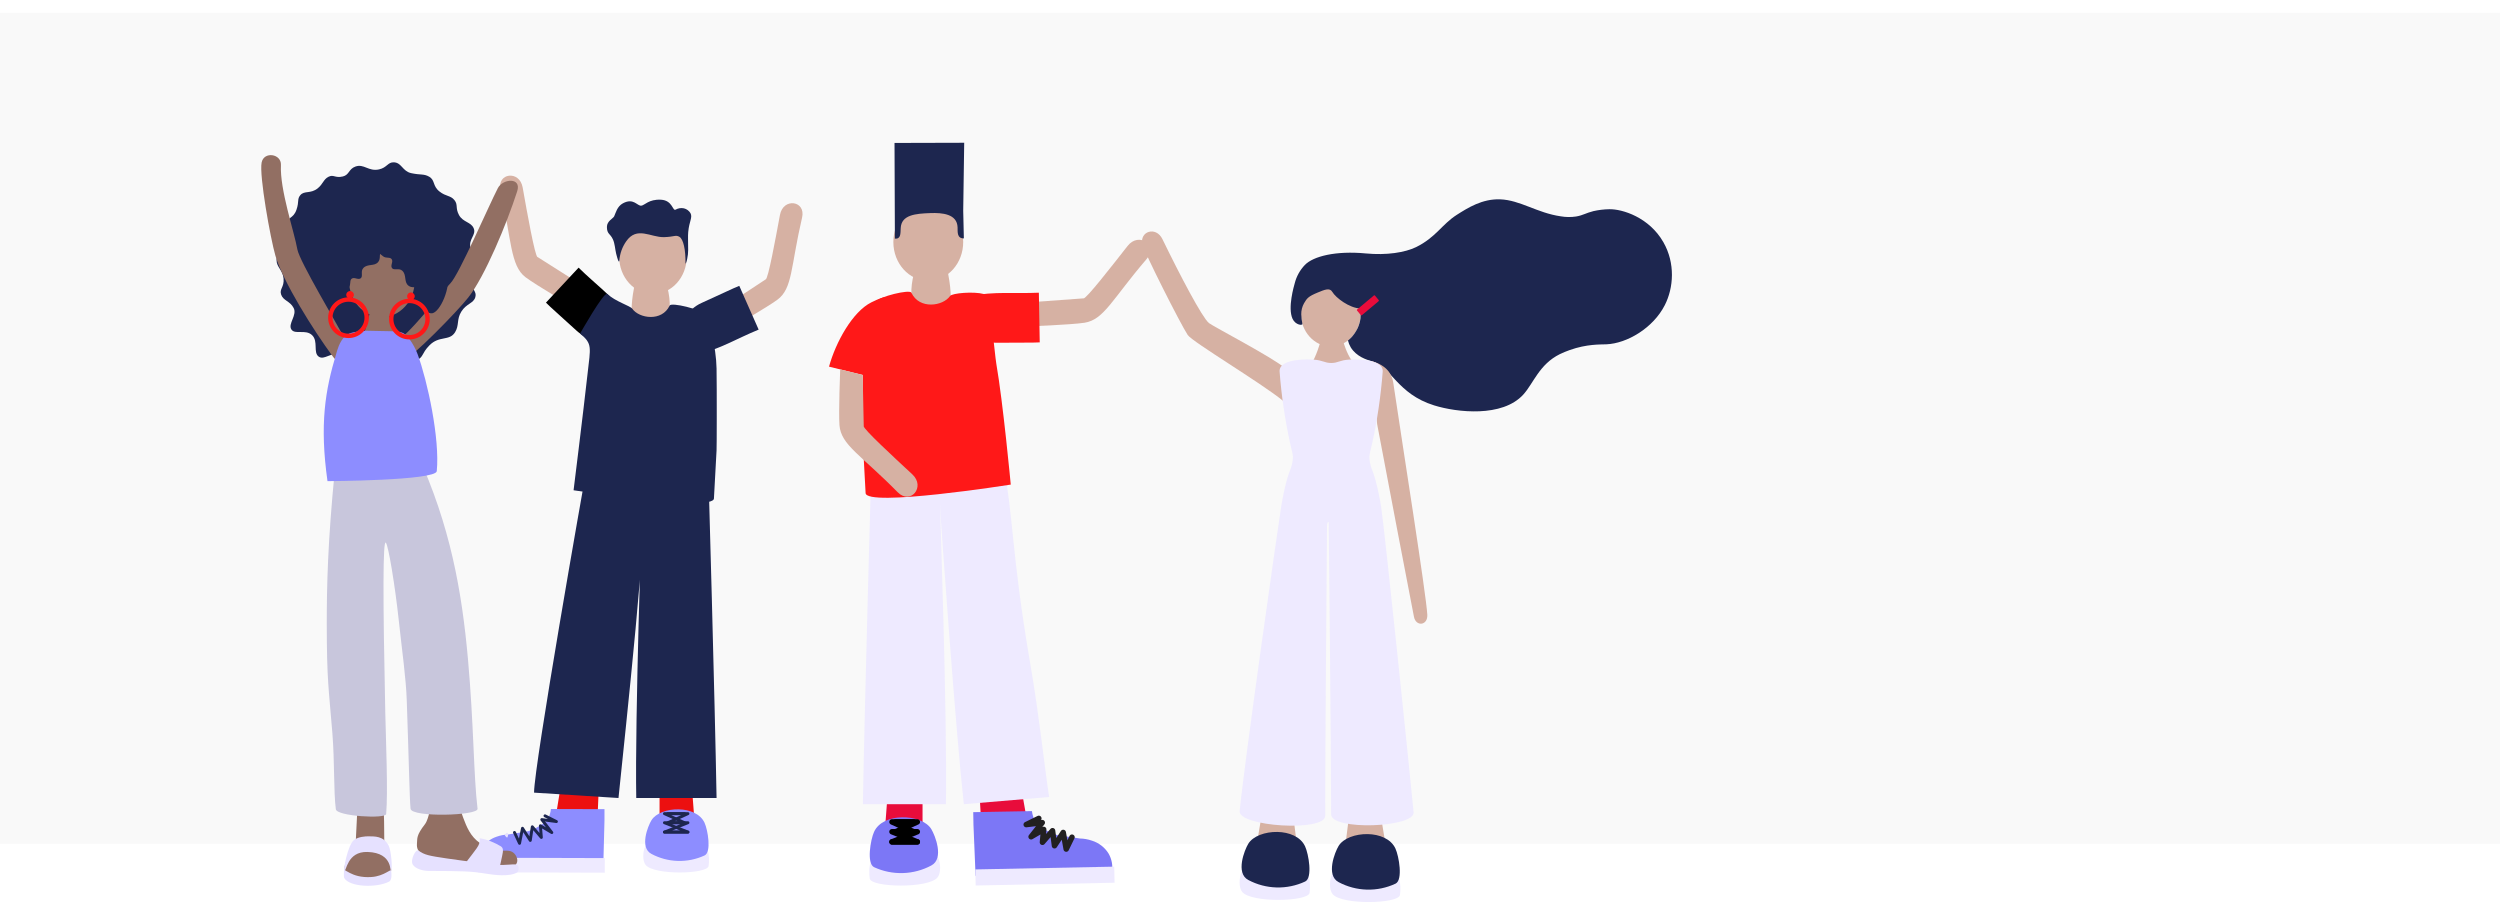 <?xml version="1.0" encoding="utf-8"?>
<svg xmlns="http://www.w3.org/2000/svg" fill="none" height="493" viewBox="0 0 1366 493" width="1366">
<rect fill="#C4C4C4" fill-opacity="0.1" height="454" width="1366" y="7"/>
<g clip-path="url(#clip0_4244_14061)">
<path d="M687.266 458.033L689.01 447.469L706.985 448.584L708.408 459.874L698.763 468.477L687.266 458.033Z" fill="#D6B1A3"/>
<path d="M702.468 201.375C708.838 206.902 707.434 224.257 700.917 218.911C689.226 209.313 651.399 186.76 648.98 183.053C644.862 176.76 625.203 137.792 624.194 133.521C622.53 126.435 631.607 123.352 635.17 130.693C644.648 150.231 656.894 173.583 660.57 176.525C663.03 178.452 695.636 195.411 702.468 201.375Z" fill="#D6B1A3"/>
<path d="M727.16 189.298C736.223 189.298 743.57 181.14 743.57 171.077C743.57 161.013 736.223 152.855 727.16 152.855C718.097 152.855 710.75 161.013 710.75 171.077C710.75 181.14 718.097 189.298 727.16 189.298Z" fill="#D6B1A3"/>
<path d="M746.146 138.467C729.957 136.935 717.551 139.998 712.959 144.793C710.293 147.58 708.392 151.014 707.444 154.76C707.117 156.016 703.434 168.193 706.268 174.237C707.872 177.696 711.923 178.005 711.616 176.924C711.266 175.216 711.063 173.481 711.007 171.739C710.972 169.65 711.484 167.589 712.491 165.761C714.129 162.941 714.85 161.967 720.051 159.817C723.847 158.246 726.575 157.097 727.972 159.482C729.864 162.705 737.33 168.381 743.426 168.582C743.426 168.582 743.54 170.281 743.52 171.41C743.52 172.235 743.476 173.061 743.386 173.881C743.134 175.755 742.61 177.581 741.828 179.301C739.442 184.144 736.528 186.017 736.528 186.017C736.833 187.322 737.333 188.572 738.012 189.725C741.1 194.883 746.902 196.636 749.703 197.415C760.157 200.336 763.439 215.253 783.613 221.506C796.159 225.401 820.838 228.148 832.281 215.649C837.87 209.551 841.005 199.06 852.335 193.486C854.066 192.659 855.84 191.923 857.649 191.283C867.06 187.925 874.507 188.267 877.702 188.133C889.065 187.663 903.31 179.194 909.64 166.742C914.5 157.185 915.428 143.826 908.884 132.355C901.09 118.701 886.411 114.181 879.326 114.315C876.418 114.365 873.522 114.711 870.683 115.349C866.432 116.411 865.048 117.626 861.272 118.278C858.47 118.715 855.616 118.69 852.823 118.204C839.782 116.33 830.684 109.311 819.648 108.915C809.875 108.573 802.041 113.549 796.025 117.364C787.817 122.583 784.662 129.641 773.753 135.021C767.758 137.936 757.724 139.588 746.146 138.467Z" fill="#1D264F"/>
<path d="M753.355 163.996L751.264 161.471C751.127 161.306 750.882 161.283 750.718 161.421L741.517 169.118C741.353 169.255 741.331 169.501 741.468 169.666L743.559 172.191C743.696 172.356 743.94 172.378 744.105 172.24L753.305 164.544C753.47 164.406 753.492 164.161 753.355 163.996Z" fill="#E80C3B"/>
<path d="M733.247 184.664C734.891 189.278 735.987 194.221 740.599 199.675L727.899 202.066L715.867 199.702C719.169 195.477 721.649 186.222 722.077 184.664" fill="#D6B1A3"/>
<path d="M756.502 458.029L754.757 447.465L736.783 448.573L735.359 459.863L745.005 468.473L756.502 458.029Z" fill="#D6B1A3"/>
<path d="M749.711 197.391C754.069 198.62 760.145 201.481 761.288 209.191C766.302 243.041 779.256 324.596 779.885 335.893C780.212 341.803 773.661 342.609 772.572 336.947C768.868 317.671 758.688 264.976 752.452 231.643" fill="#D6B1A3"/>
<path d="M726.002 285.215C724.899 285.121 725.086 287.955 725.073 289.144C724.665 341.053 724.097 410.761 724.097 445.766C724.097 454.719 676.537 451.602 677.346 443.2C679.773 417.847 698.148 288.633 700.073 276.564C700.073 276.564 702.078 263.461 705.32 255.784C705.992 253.873 706.38 251.872 706.47 249.847C706.47 248.322 705.735 245.723 704.979 242.459C702.127 229.489 700.188 216.333 699.177 203.089C698.629 195.452 716.25 196.372 717.493 196.48H717.533C722.706 196.775 723.716 198.347 727.399 198.34C731.088 198.34 731.977 196.789 737.151 196.487H737.198C738.441 196.413 756.061 195.452 755.506 203.095C754.498 216.337 752.561 229.491 749.711 242.459C748.949 245.743 748.221 248.343 748.221 249.847C748.312 251.872 748.699 253.873 749.37 255.784C752.599 263.474 754.604 276.598 754.604 276.598C756.502 288.687 769.978 418.478 772.391 443.832C773.194 452.234 727.332 453.906 727.332 444.967C727.325 409.935 726.002 285.215 726.002 285.215Z" fill="#EEEAFF"/>
<path d="M678.393 476.563C677.056 479.545 676.742 484.992 678.774 487.397C683.888 493.441 714.616 492.669 715.538 487.914C715.953 485.697 715.899 480.472 715.003 479.102C706.908 466.852 682.537 467.53 678.393 476.563Z" fill="#EEEAFF"/>
<path d="M682.043 461.063C679.991 464.461 674.964 477.114 682.083 480.828C686.846 483.368 692.13 484.763 697.521 484.907C702.911 485.05 708.261 483.937 713.152 481.654C717.31 479.68 715.024 466.603 713.098 462.446C710.645 457.127 704.335 454.696 697.952 454.575C691.314 454.454 684.603 456.825 682.043 461.063Z" fill="#1D264F"/>
<path d="M727.776 477.737C726.439 480.719 726.125 486.166 728.157 488.57C733.271 494.615 763.999 493.843 764.921 489.088C765.336 486.871 765.282 481.646 764.386 480.276C756.278 468.005 731.907 468.677 727.776 477.737Z" fill="#EEEAFF"/>
<path d="M731.402 462.242C729.35 465.641 724.323 478.294 731.442 482.008C736.206 484.547 741.49 485.943 746.88 486.086C752.271 486.23 757.62 485.117 762.511 482.834C766.669 480.86 764.382 467.783 762.457 463.626C760.004 458.307 753.695 455.875 747.311 455.754C740.674 455.634 733.962 458.004 731.402 462.242Z" fill="#1D264F"/>
</g>
<path d="M303.664 446.26L307.757 421L327.56 421.349L326.408 448.585L303.664 446.26Z" fill="#EC1010"/>
<path d="M263.115 463.816C264.962 460.669 267.897 458.306 271.367 457.173C273.302 456.473 275.335 456.079 277.392 456.004L288.534 454.178C292.998 453.004 299.732 448.293 299.909 446.837C300.397 444.567 300.807 444.357 301.017 442.043L330.285 442.126V448.359C330.075 456.813 329.831 465.294 329.62 473.741L295.806 473.642L260.961 473.542L261.587 472.767C261.089 469.696 261.627 466.547 263.115 463.816V463.816Z" fill="#8D8DFF"/>
<path d="M297.79 445.766L304.02 448.899L296.04 447.819L301.511 454.911L295.281 451.185L295.791 457.579L290.851 451.761L289.743 459.212L285.49 452.569L283.878 460.795L281.109 454.861" stroke="#1D264F" stroke-linecap="round" stroke-linejoin="round" stroke-width="1.6"/>
<path d="M261.211 468.658L261.188 476.641L330.439 476.846L330.463 468.863L261.211 468.658Z" fill="#EEEAFF"/>
<path d="M360.383 428.972V447.13H379.356L377.75 426.027L360.383 428.972Z" fill="#EC1010"/>
<path d="M320.386 257.056C318.924 264.187 291.805 418.471 291.805 433.097L337.941 436.031C341.668 399.832 354.827 278.32 350.812 277.805C350.812 277.805 346.863 392.53 347.65 436.031H391.532C390.641 383.949 387.019 256.558 387.019 256.558C370.089 248.958 320.386 257.056 320.386 257.056Z" fill="#1D264F"/>
<path d="M352.506 462.602C351.221 465.37 350.939 470.429 352.827 472.666C357.59 478.307 386.299 477.648 387.163 473.253C387.561 471.193 387.528 466.338 386.686 465.065C379.16 453.65 356.383 454.215 352.506 462.602Z" fill="#EEEAFF"/>
<path d="M355.946 448.205C354.019 451.361 349.3 463.108 355.946 466.573C360.389 468.948 365.322 470.261 370.358 470.409C375.394 470.557 380.396 469.536 384.97 467.426C388.847 465.61 386.753 453.448 384.97 449.578C382.694 444.629 376.807 442.348 370.843 442.221C364.624 442.083 358.344 444.275 355.946 448.205Z" fill="#8D8DFF"/>
<path d="M426.171 117.422C423.733 130.507 419.724 152.538 418.351 152.663L395.887 167.459L399.743 179.061C399.743 179.061 419.283 167.84 424.779 163.759C433.156 157.55 431.934 146.029 438.259 118.876C440.416 109.626 427.963 107.82 426.171 117.422Z" fill="#D6B1A3"/>
<path d="M364.927 444.582H375.881L364.927 449.531H375.881L363.055 454.646H375.881" stroke="#1D264F" stroke-linecap="round" stroke-linejoin="round" stroke-width="1.6"/>
<path d="M374.014 444.582H363.055L374.014 449.531H363.055L375.881 454.646H363.055" stroke="#1D264F" stroke-linecap="round" stroke-linejoin="round" stroke-width="1.6"/>
<path d="M285.581 102.426C287.892 115.538 292.328 140.281 293.703 140.423L320.771 157.581L313.619 167.969C313.619 167.969 292.596 155.597 287.132 151.462C278.822 145.173 279.487 130.969 273.457 103.766C271.409 94.481 283.884 92.805 285.581 102.426Z" fill="#D6B1A3"/>
<path d="M298.312 165.365C301.292 168.354 304.576 171.094 315.015 180.66C328.472 192.994 347.645 179.265 341.858 171.659C333.905 161.213 325.57 155.511 316.139 146.238L298.312 165.365Z" fill="black"/>
<path d="M403.944 156.19C400.024 157.755 396.214 159.698 383.315 165.537C366.684 173.064 371.773 196.089 381.042 193.757C393.773 190.55 402.292 185.127 414.525 180.099L403.944 156.19Z" fill="#1D264F"/>
<path d="M347.213 153.186C347.213 153.186 344.15 166.882 345.457 171.826C346.504 175.795 353.792 180.821 356.533 180.821C358.643 180.821 363.024 175.767 365.394 169.65C367.233 164.856 363.827 153.84 363.827 153.84C359.895 151.321 350.613 150.418 347.213 153.186Z" fill="#D6B1A3"/>
<path d="M313.398 267.881C313.398 267.881 390.116 279.921 390.099 272.309C390.099 272.309 391.522 246.08 391.528 246.075C391.644 245.698 391.705 211.924 391.528 201.378C391.323 189.51 387.507 175.249 384.927 171.723C382.905 168.955 366.779 165.08 365.904 166.94C361.734 175.919 349.196 174.059 345.452 168.661C344.411 167.161 336.359 164.786 331.779 160.618C330.062 159.062 316.954 182.274 316.954 182.274C323.827 187.915 322.664 189.659 321.03 204.346C318.787 224.557 313.398 267.881 313.398 267.881Z" fill="#1D264F"/>
<path d="M375.229 140.309C375.25 129.052 367.004 119.91 356.81 119.891C346.616 119.871 338.334 128.981 338.313 140.238C338.291 151.495 346.537 160.637 356.731 160.657C366.925 160.676 375.207 151.566 375.229 140.309Z" fill="#D6B1A3"/>
<path d="M376.043 126.789C376.597 120.744 378.502 118.906 377.3 116.515C376.912 115.849 376.394 115.269 375.776 114.808C375.159 114.348 374.454 114.017 373.706 113.835C372.142 113.505 370.511 113.763 369.126 114.56C367.464 115.407 367.514 109.462 361.134 109.119C354.489 108.77 352.196 112.202 350.408 112.385C348.131 112.617 346.226 107.956 340.389 111.078C337.144 112.811 336.419 116.437 335.571 118.225C335.018 119.393 331.617 120.749 331.617 123.977C331.617 127.946 333.334 127.481 334.857 130.714C335.965 133.006 336.075 136.25 336.668 138.603C338.246 144.913 338.412 142.539 338.44 142.151C338.74 138.486 340.003 134.964 342.101 131.943C347.982 123.373 355.547 129.773 362.813 129.574C368.655 129.419 369.076 128.168 371.225 129.397C373.373 130.625 374.68 136.46 374.547 143.945C374.547 144.426 375.046 143.469 375.467 141.52C376.259 137.833 375.976 136.062 375.943 130.327C375.915 129.146 375.949 127.966 376.043 126.789V126.789Z" fill="#1D264F"/>
<path d="M213.745 196.245C221.21 196.04 223.647 198.814 227.833 196.765C231.56 194.939 230.22 193.283 234.562 188.783C239.973 183.169 245.549 186.568 248.656 181.52C251.032 177.645 249.387 174.572 252.073 170.26C254.842 165.792 258.829 165.803 259.738 162.288C260.552 159.144 257.904 158.684 257.916 154.311C257.916 148.864 263.132 147.812 262.429 143.682C261.831 140.184 258.336 139.525 257.151 135.533C255.728 130.734 260.419 128.436 258.813 124.694C257.334 121.234 252.931 121.45 250.799 117.498C248.667 113.545 250.417 111.962 248.285 109.321C246.153 106.68 243.705 107.467 240.139 104.638C236.223 101.532 237.874 98.487 234.484 96.539C231.533 94.845 229.866 95.742 224.655 94.601C219.909 93.566 219.465 88.872 215.24 88.689C211.84 88.54 211.546 91.573 207.116 92.564C201.329 93.832 198.864 89.303 194.168 91.019C190.469 92.37 190.879 95.592 187.318 96.422C182.993 97.43 182.334 95.171 179.515 96.583C176.696 97.995 176.558 100.519 173.573 102.922C169.696 106.016 166.29 104.029 164.103 106.625C162.225 108.839 163.593 110.019 161.965 114.68C160.198 119.745 156.737 118.555 156.056 122.784C155.502 126.327 156.748 128.575 156.466 132.633C156.134 137.471 151.194 137.615 151.111 142.044C151.033 145.946 154.528 147.579 154.937 152.157C155.38 157.035 152.512 157.804 153.63 161.015C154.793 164.336 158.459 164.458 160.436 168.267C162.502 172.242 157.164 176.947 159.218 180.031C161.206 183.014 166.971 179.726 170.516 183.125C174.06 186.524 170.937 192.652 174.182 194.889C177.2 196.965 180.744 192.243 186.094 193.649C191.992 195.199 192.712 198.631 197.895 199.904C203.815 201.349 205.372 196.467 213.745 196.245Z" fill="#1D264F"/>
<path d="M272.057 102.736C274.694 97.645 285.148 96.654 282.583 104.556C276.866 122.319 264.891 151.154 255.838 162.592C249.818 170.204 225.455 195.265 218.865 198.264C213.07 200.894 208.633 192.255 213.819 188.903C225.269 181.502 239.008 162.028 246.084 154.82C250.867 149.951 266.918 112.674 272.057 102.736Z" fill="#926F63"/>
<path d="M208.664 173.275C218.571 173.275 226.601 164.407 226.601 153.467C226.601 142.528 218.571 133.66 208.664 133.66C198.757 133.66 190.727 142.528 190.727 153.467C190.727 164.407 198.757 173.275 208.664 173.275Z" fill="#926F63"/>
<path d="M218.578 186.431C213.837 180.895 214.031 174.872 211.766 170.144C211.356 169.286 205.358 169.862 203.265 170.587C201.415 171.224 201.659 172.702 198.796 183.048C198.353 184.637 197.179 187.809 196.625 189.819" fill="#926F63"/>
<path d="M194.297 461.617L195.083 445.756L195.122 434.962L209.443 434.137L209.87 448.94L210.014 463.593L194.297 461.617Z" fill="#926F63"/>
<path d="M189.903 469.5C188.114 472.412 188.241 474.427 188.336 474.892C188.806 476.962 190.39 477.765 191.531 478.468C197.069 481.878 203.587 480.029 208.499 478.628C211.191 477.865 213.212 477.35 213.7 475.861C213.971 475.014 213.384 473.004 212.764 471.222C211.268 466.893 210.604 465.686 210.305 465.287C207.298 461.329 201.206 461.578 200.796 461.6C194.128 461.944 191.027 467.662 189.903 469.5Z" fill="#926F63"/>
<path d="M275.805 456.383C275.805 456.383 276.94 458.043 277.256 457.528C277.466 457.191 278.048 455.314 277.145 455.043C276.702 454.91 276.403 455.37 276.165 455.779L275.805 456.383Z" fill="#E6E1FF"/>
<path d="M253.155 446.977C251.314 442.123 250.376 436.973 250.386 431.781H235.794C236.264 435.706 235.24 439.465 234.387 444.763C234.298 445.316 233.418 448.743 232.222 450.299C227.365 456.56 228.096 458.005 227.836 460.728C227.553 463.651 228.556 465.412 230.854 466.989C233.656 468.91 234.963 469.17 240.496 469.337C247.695 469.547 252.784 471.318 259.834 472.985C265.771 474.385 267.676 475.548 272.283 475.321C274.044 475.238 281.388 474.878 282.506 471.185C283.06 469.397 282.025 467.189 280.607 465.987C278.497 464.194 276.082 465.096 272.3 464.675C268.71 464.21 265.294 462.857 262.359 460.739C257.015 457.108 254.961 451.71 253.155 446.977Z" fill="#926F63"/>
<path d="M228.605 464.725C227.165 463.701 224.003 469.99 225.548 472.414C227.093 474.839 231.258 475.858 234.165 475.869C253.055 475.957 257.081 475.979 265.787 477.402C269.436 478 278.363 479.29 282.644 476.655C282.993 476.444 284.123 474.114 282.722 472.708C281.642 471.634 276.791 473.062 270.854 472.459C269.796 472.353 255.558 470.759 244.316 469.082C234.159 467.57 232.022 467.166 228.605 464.725Z" fill="#E6E1FF"/>
<path d="M261.724 457.953C266.127 458.507 270.718 460.649 273.587 462.382C274.982 463.24 275.099 464.596 274.345 467.84C273.864 469.933 273.127 474.317 272.291 475.286L254.016 472.429C255.001 470.049 261.082 463.605 261.769 461.086C262.167 459.675 262.489 458.175 261.83 457.964L261.724 457.953Z" fill="#E6E1FF"/>
<path d="M189.742 187.644C192.35 192.742 187.072 201.821 182.116 195.145C170.99 180.159 154.498 153.626 150.461 139.631C147.775 130.303 141.556 95.898 142.951 88.806C144.181 82.562 153.789 83.979 153.501 90.152C152.865 103.764 160.701 126.268 162.467 136.216C163.658 142.936 184.647 177.674 189.742 187.644Z" fill="#926F63"/>
<path d="M187.91 476.23C187.877 477.648 187.86 479.336 188.076 479.713C190.845 484.662 205.549 485.337 212.626 481.705C214.227 480.886 213.972 477.244 213.734 475.849C213.496 474.453 210.14 478.71 202.968 479.203C191.421 480 187.949 473.451 187.91 476.23Z" fill="#E6E1FF"/>
<path d="M188.021 475.929C189.345 476.482 189.495 465.172 200.787 465.51C215.301 465.942 212.837 477.274 213.701 475.84C214.565 474.406 213.701 464.685 212.388 462.111C209.619 456.62 204.513 457.046 201.44 456.968C199.778 456.93 195.813 457.19 193.471 458.939C190.004 461.535 187.468 475.702 188.021 475.929Z" fill="#E6E1FF"/>
<path d="M182.894 257.502C179.056 296.497 178.547 320.284 178.547 340.628C178.547 371.972 179.654 376.263 181.609 400.598C182.877 416.315 182.241 432.706 183.509 442.195C184.018 445.998 210.745 447.565 210.999 444.774C212.074 432.928 210.816 403.256 210.523 389.538C209.116 323.993 209.255 295.268 210.783 296.486C212.173 297.593 215.873 320.29 217.822 338.381C219.771 356.472 221.826 370.433 222.252 382.668C223.46 417.306 223.803 437.069 224.329 441.901C224.855 446.734 261.389 445.732 260.935 441.901C258.72 423.445 258.919 395.954 255.696 360.131C252.373 323.041 246.043 287.158 227.895 247.676" fill="#C8C6DC"/>
<path d="M215.08 181.015C218.497 181.391 220.851 181.076 223.786 185.388C225.637 187.914 227.128 190.684 228.216 193.62C233.616 208.334 240.4 239.811 238.65 257.443C238.141 262.619 178.94 262.901 178.94 262.901C174.554 231.701 177.694 213.156 183.774 193.066C183.979 192.385 185.375 186.423 188.758 183.511C191.328 181.297 195.825 181.186 199.469 180.699L215.08 181.015Z" fill="#8D8DFF"/>
<path d="M221.769 130.079C222.118 132.294 219.338 136.811 216.492 137.669C212.969 138.726 210.295 136.13 208.401 137.669C206.806 138.959 208.29 141.107 206.651 143.133C204.602 145.663 200.941 143.969 198.56 146.41C196.771 148.248 198.604 151.032 197.031 152.095C195.558 153.086 193.631 151.215 192.197 152.261C190.857 153.236 191.925 155.289 190.635 156.928C189.278 158.655 187.196 161.523 185.191 160.864C180.921 159.453 176.07 148.17 176.33 143.398C176.884 133.633 188.553 123.619 198.482 121.67C208.412 119.722 221.138 126.005 221.769 130.079Z" fill="#1D264F"/>
<path d="M236.19 171.165C233.975 171.519 229.456 168.74 228.598 165.889C227.54 162.374 230.137 159.7 228.598 157.807C227.307 156.212 225.159 157.696 223.132 156.057C220.601 154.003 222.295 150.35 219.853 147.969C218.015 146.181 215.229 148.014 214.166 146.436C213.174 144.969 215.046 143.042 213.999 141.603C213.025 140.269 210.97 141.337 209.331 140.047C207.603 138.691 204.734 136.61 205.393 134.606C206.806 130.332 218.092 125.488 222.866 125.748C232.635 126.302 242.653 137.966 244.602 147.892C246.552 157.818 240.266 170.522 236.19 171.165Z" fill="#1D264F"/>
<path d="M190.43 183.516C195.913 183.516 200.359 179.072 200.359 173.59C200.359 168.108 195.913 163.664 190.43 163.664C184.946 163.664 180.5 168.108 180.5 173.59C180.5 179.072 184.946 183.516 190.43 183.516Z" stroke="#FF1818" stroke-miterlimit="10" stroke-width="2.4"/>
<path d="M191.275 163.201C192.428 163.201 193.363 162.267 193.363 161.114C193.363 159.962 192.428 159.027 191.275 159.027C190.122 159.027 189.188 159.962 189.188 161.114C189.188 162.267 190.122 163.201 191.275 163.201Z" fill="#FF1818"/>
<path d="M223.695 184.277C229.179 184.277 233.625 179.833 233.625 174.352C233.625 168.87 229.179 164.426 223.695 164.426C218.211 164.426 213.766 168.87 213.766 174.352C213.766 179.833 218.211 184.277 223.695 184.277Z" stroke="#FF1818" stroke-miterlimit="10" stroke-width="2.4"/>
<path d="M224.533 163.967C225.686 163.967 226.621 163.033 226.621 161.88C226.621 160.727 225.686 159.793 224.533 159.793C223.38 159.793 222.445 160.727 222.445 161.88C222.445 163.033 223.38 163.967 224.533 163.967Z" fill="#FF1818"/>
<g clip-path="url(#clip1_4244_14061)">
<path d="M504.078 432.216V451.856H483.639L485.37 429.031L504.078 432.216Z" fill="#E80C3B"/>
<path d="M561.07 447.878L556.161 420.145L534.469 420.861L536.193 450.826L561.07 447.878Z" fill="#E80C3B"/>
<path d="M547.764 251.77C554.014 282.059 552.277 300.59 563.133 363.886C567.968 392.039 570.365 416.324 573.234 435.484L526.632 439.419C522.355 401.254 513.87 283.756 513.58 275.095C513.58 275.095 517.668 394.243 516.853 439.419H471.476C472.399 385.332 476.144 253.027 476.144 253.027C493.653 245.124 547.764 251.77 547.764 251.77Z" fill="#EEEAFF"/>
<path d="M605.803 466.509C603.723 463.077 600.466 460.526 596.644 459.335C594.512 458.599 592.278 458.2 590.024 458.152L577.781 456.327C572.871 455.11 565.409 450.039 565.194 448.444C564.621 445.949 564.163 445.739 563.847 443.184L531.778 443.765L531.899 450.634C532.276 459.93 532.687 469.261 533.057 478.557L570.097 477.881L608.281 477.205L607.608 476.359C608.109 472.966 607.475 469.501 605.803 466.509Z" fill="#7C77F6"/>
<path d="M567.611 447.172L560.735 450.552L569.49 449.477L563.395 457.205L570.271 453.196L569.597 460.227L575.099 453.899L576.177 462.114L580.938 454.852L582.582 463.932L585.727 457.442" stroke="#222021" stroke-linecap="round" stroke-linejoin="round" stroke-width="3"/>
<path d="M608.825 473.531L609 482.32L533.103 483.844L532.928 475.055L608.825 473.531Z" fill="#EEEAFF"/>
<path d="M512.572 468.601C513.953 471.596 514.262 477.073 512.221 479.493C507.09 485.578 476.172 484.902 475.256 480.128C474.825 477.897 474.865 472.644 475.768 471.265C483.863 458.913 508.39 459.535 512.572 468.601Z" fill="#EEEAFF"/>
<path d="M508.862 453.024C510.936 456.438 516.034 469.148 508.862 472.901C504.075 475.467 498.761 476.886 493.336 477.047C487.911 477.208 482.523 476.106 477.594 473.827C473.405 471.853 475.667 458.696 477.594 454.511C480.045 449.156 486.389 446.689 492.814 446.553C499.508 446.405 506.276 448.771 508.862 453.024Z" fill="#7C77F6"/>
<path d="M499.197 449.109H487.399L499.197 454.464H487.399L501.211 460.001H487.399" stroke="black" stroke-linecap="round" stroke-linejoin="round" stroke-width="3"/>
<path d="M489.412 449.109H501.211L489.412 454.464H501.211L487.399 460.001H501.211" stroke="black" stroke-linecap="round" stroke-linejoin="round" stroke-width="3"/>
<path d="M479.254 206.823C480.459 202.604 481.274 198.243 484.641 183.931C488.998 165.494 492.366 157.144 476.142 165.183C465.771 170.328 456.612 187.095 452.976 200.339L479.254 206.823Z" fill="#FF1818"/>
<path d="M616.123 134.384C607.604 145.242 593.354 163.571 592.034 163.023L558.974 165.43L560.389 178.431C560.389 178.431 585.603 177.444 592.6 176.342C603.254 174.665 607.685 163.496 626.501 141.557C632.919 134.086 622.373 126.426 616.123 134.384Z" fill="#D6B1A3"/>
<path d="M568.109 187.071C563.745 187.307 559.355 187.145 544.68 187.28C525.824 187.456 520.564 163.55 530.275 161.697C543.616 159.148 553.974 160.534 567.631 159.926L568.109 187.071Z" fill="#FF1818"/>
<path d="M517.317 145.697C517.317 145.697 520.482 159.895 519.135 165.053C518.051 169.177 510.515 174.397 507.686 174.397C505.504 174.397 500.952 169.143 498.548 162.795C496.648 157.812 500.164 146.373 500.164 146.373C504.205 143.736 513.815 142.776 517.317 145.697Z" fill="#D6B1A3"/>
<path d="M552.281 264.781C552.281 264.781 472.942 277.289 472.963 269.358C472.963 269.358 471.488 242.119 471.488 242.105C471.367 241.72 471.3 206.644 471.488 195.691C471.697 183.366 475.643 168.553 478.31 164.895C480.404 162.022 497.079 157.965 497.981 159.926C502.298 169.243 515.262 167.316 519.134 161.711C520.212 160.156 531.963 159.149 537.526 160.636C541.021 161.576 543.432 193.298 544.389 198.774C548.032 219.605 552.281 264.781 552.281 264.781Z" fill="#FF1818"/>
<path d="M488.125 132.28C488.102 120.589 496.629 111.095 507.17 111.075C517.71 111.055 526.273 120.516 526.295 132.207C526.318 143.898 517.791 153.391 507.251 153.412C496.71 153.432 488.147 143.971 488.125 132.28Z" fill="#D6B1A3"/>
<path d="M498.478 259.17C488.376 249.785 471.304 234.073 471.95 232.802L471.365 204.873L459.081 201.844C459.081 201.844 458.145 225.223 458.684 232.315C459.499 243.133 470.26 248.427 490.538 268.993C497.454 276.004 505.892 266.059 498.478 259.17Z" fill="#D6B1A3"/>
</g>
<path d="M488.766 78.105L488.965 130.409C492.282 130.665 491.989 127.672 492.153 124.586C492.529 117.377 500.219 116.724 508.342 116.433C514.825 116.189 523.007 116.864 523.218 124.26C523.288 126.787 522.82 130.269 526.653 130.269C526.653 130.269 526.278 116.293 526.301 115.187L526.84 78" fill="#1D264F"/>
<defs>
<clipPath id="clip0_4244_14061">
<rect fill="white" height="384" transform="translate(624 108.887)" width="289.5"/>
</clipPath>
<clipPath id="clip1_4244_14061">
<rect fill="white" height="384" transform="matrix(-1 0 0 1 628.5 99.887)" width="175.5"/>
</clipPath>
</defs>
</svg>